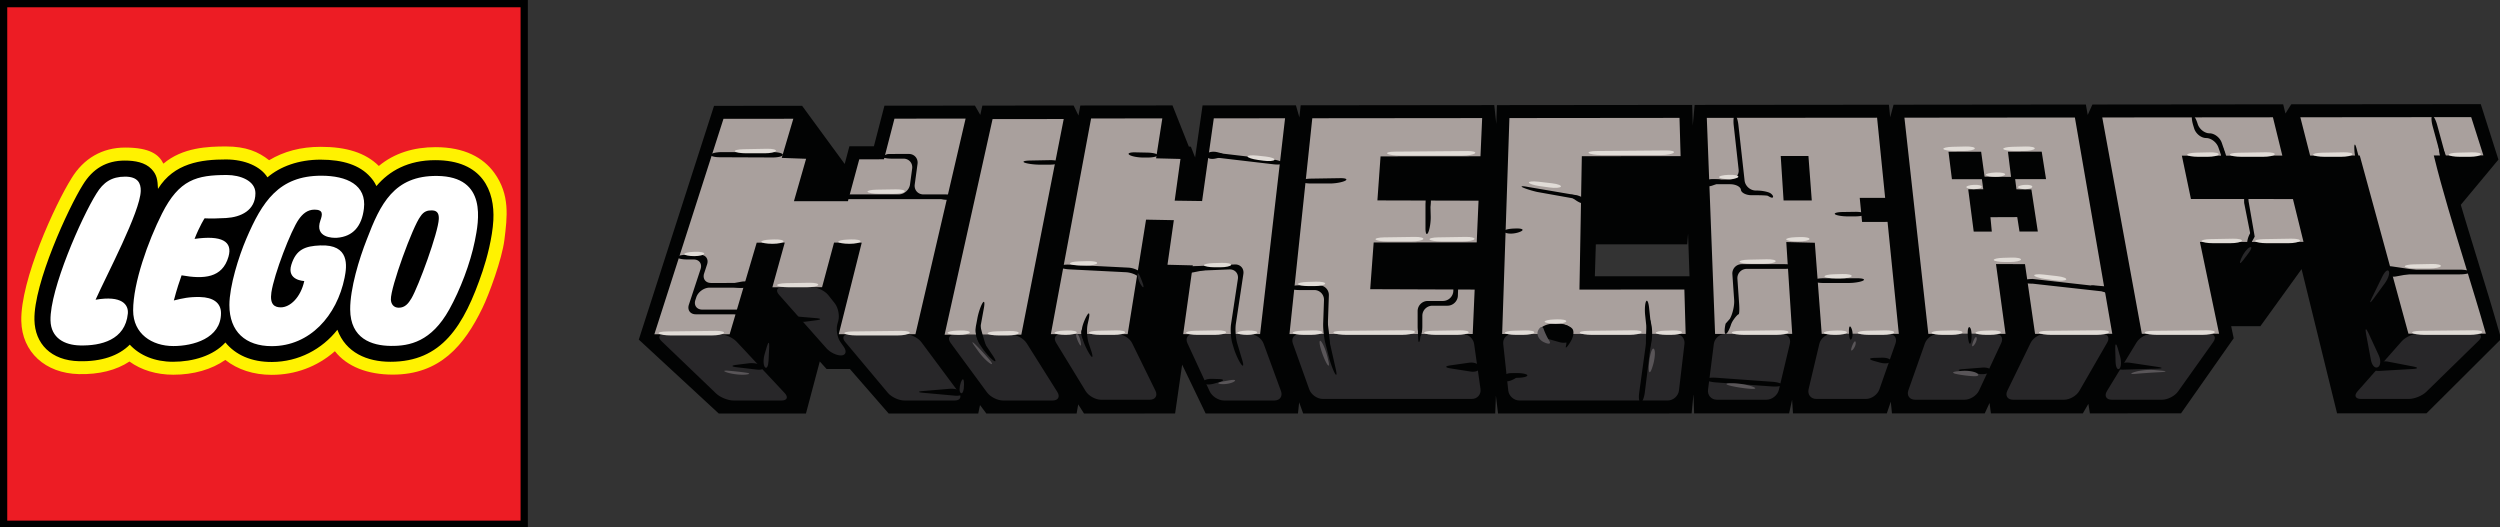 <?xml version="1.0" encoding="UTF-8" standalone="no"?>
<svg
   xmlns:dc="http://purl.org/dc/elements/1.1/"
   xmlns:cc="http://creativecommons.org/ns#"
   xmlns:rdf="http://www.w3.org/1999/02/22-rdf-syntax-ns#"
   xmlns:svg="http://www.w3.org/2000/svg"
   xmlns="http://www.w3.org/2000/svg"
   xmlns:sodipodi="http://sodipodi.sourceforge.net/DTD/sodipodi-0.dtd"
   xmlns:inkscape="http://www.inkscape.org/namespaces/inkscape"
   width="1000"
   height="210.814"
   viewBox="0 0 1000 210.814"
   version="1.1"
   id="svg70">
  <rect x="0" y="0" width="1000" height="210.814" fill="#333333" stroke="none"/>
  <g
     id="layer1">
    <g
       id="g23"
       transform="scale(3.779)">
      <g
         id="g5196"
         transform="matrix(0.25,0,0,0.25,3.9524264e-6,-8.2478808e-5)">
        <path
           fill="#ffffff"
           id="path4059"
           d="M 1.503,1.488 V 222 H 222.015 V 1.488 Z" />
        <path
           fill="#fff200"
           id="path4061"
           d="M 1.503,1.488 V 222 H 222.015 V 1.488 Z m 0,220.519 z M 207.349,93.158 c -0.378,6.87 -2.554,15.429 -4.479,21.144 -7.759,23.047 -16.739,37.321 -37.565,37.321 -6.137,0 -17.013,-1.621 -21.018,-12.534 l -0.94,-2.591 -1.71,2.169 c -6.508,8.255 -16.184,13.008 -26.534,13.06 -7.951,0.03 -14.326,-2.621 -18.464,-7.7 l -1.133,-1.392 -1.199,1.325 c -4.412,4.871 -12.097,7.663 -21.078,7.663 -7.048,0 -13.141,-2.391 -17.146,-6.745 l -1.096,-1.185 -1.133,1.148 c -4.464,4.501 -11.475,6.759 -20.293,6.559 -10.72,-0.259 -17.235,-6.234 -17.443,-15.999 -0.318,-15.044 14.244,-46.701 20.263,-56.333 3.924,-6.426 9.299,-9.55 16.458,-9.55 4.871,0 8.225,1.022 10.195,3.124 1.814,1.903 2.162,3.524 2.325,7.389 l 0.207,5.012 2.636,-4.257 C 74.59,70.474 85.192,69.06 95.69,69.06 c 7.3,0 13.659,2.68 16.214,6.841 l 0.948,1.525 1.37,-1.162 c 5.412,-4.598 13.045,-7.13 21.5,-7.13 9.217,0 15.917,2.295 19.908,6.811 0.918,1.036 1.518,1.755 2.354,3.509 l 1.029,2.154 1.533,-1.829 c 5.856,-6.922 13.852,-10.431 23.765,-10.431 7.855,0 13.815,2.088 17.709,6.204 4.894,5.16 5.604,12.416 5.33,17.605" />
        <path
           fill="#ed1c24"
           id="path4063"
           d="M 1.503,1.488 V 222 H 222.015 V 1.488 Z m 0,220.519 z M 213.553,101.62 c -1.007,8.018 -6.419,22.884 -9.314,28.829 -7.722,15.932 -18.057,28.163 -37.943,28.163 -10.639,0 -19.397,-3.391 -24.505,-9.906 -7.485,6.567 -16.754,10.002 -26.741,10.002 -7.692,0 -14.474,-2.221 -19.656,-6.323 -5.723,4.027 -13.43,6.271 -21.996,6.271 -7.13,0 -13.571,-1.955 -18.59,-5.59 -5.567,3.694 -12.86,5.53 -21.418,5.33 C 19.145,158.064 9.306,149.025 9.017,135.913 8.655,118.485 23.328,86.591 30.243,75.545 35.411,67.046 43.318,62.478 52.987,62.478 c 10.513,0 14.326,2.991 16.199,6.819 8.107,-6.885 18.849,-7.285 26.504,-7.285 8.447,0 13.741,2.243 18.25,5.827 6.226,-3.731 13.371,-5.671 21.877,-5.671 10.876,0 18.953,2.525 24.579,8.099 6.582,-5.471 14.814,-7.959 24.024,-7.959 12.186,0 20.204,4.39 24.905,10.942 6.633,9.225 5.449,18.531 4.227,28.37" />
        <path
           fill="#000000"
           id="path4065"
           d="M -1.5836051e-5,3.3046602e-4 V 223.496 H 223.481 V 3.3046602e-4 Z m 0,223.496 z M 220.408,3.08 V 220.431 H 3.065 V 3.08 Z" />
        <path
           fill="#000000"
           id="path4073"
           d="m 184.309,67.809 c -11.557,0 -19.53,4.575 -24.935,10.972 -0.918,-1.917 -1.614,-2.747 -2.584,-3.857 -4.42,-4.99 -11.542,-7.329 -21.07,-7.329 -9.328,0 -17.102,2.91 -22.484,7.492 -2.828,-4.553 -9.491,-7.574 -17.546,-7.574 -10.52,0 -21.996,1.488 -28.799,12.453 -0.156,-3.946 -0.518,-6.034 -2.739,-8.381 -2.702,-2.85 -7.063,-3.605 -11.312,-3.605 -7.744,0 -13.563,3.383 -17.761,10.276 -6.093,9.713 -20.841,41.696 -20.5,57.184 0.2,10.002 6.922,17.22 18.938,17.494 9.388,0.222 16.747,-2.288 21.433,-7.011 4.205,4.568 10.617,7.248 18.287,7.248 8.536,0 17.132,-2.576 22.203,-8.173 4.279,5.256 11.009,8.307 19.671,8.262 11.305,-0.051 21.248,-5.419 27.733,-13.637 3.561,9.691 12.593,13.548 22.462,13.548 21.611,0 31.109,-14.874 39.024,-38.372 1.784,-5.301 4.153,-14.141 4.553,-21.566 0.659,-12.356 -4.575,-25.423 -24.572,-25.423 m -143.842,59.094 c 11.187,-1.947 14,2.095 13.659,5.849 -1.081,11.201 -11.357,13.719 -20.285,13.497 -6.471,-0.148 -12.305,-3.109 -12.46,-10.631 -0.281,-13.156 13.126,-43.592 19.449,-53.675 2.917,-4.79 6.471,-7.159 12.134,-7.159 5.375,0 6.708,2.761 6.626,6.063 C 59.376,89.656 45.139,116.442 40.467,126.903 m 36.418,-10.335 c -0.733,1.999 -2.14,6.204 -3.28,10.646 3.687,-0.911 6.441,-1.562 11.157,-1.451 5.368,0.141 8.803,2.369 8.803,6.811 0,10.772 -11.905,13.941 -20.16,13.941 -9.077,0 -17.035,-5.168 -17.035,-15.088 0,-11.623 6.3,-29.258 12.216,-40.993 7.27,-14.429 14.688,-16.339 27.467,-16.339 5.619,0 12.09,2.399 12.09,7.7 0,7.352 -6.234,10.158 -12.408,10.513 -2.643,0.148 -6.693,0.296 -9.121,0.126 0,0 -2.058,3.139 -4.242,8.714 11.438,-1.614 16.288,0.977 14.348,7.596 -2.591,8.936 -10.35,9.521 -19.834,7.825 M 133.136,88.76 c -3.087,0 -5.116,1.962 -6.619,4.087 -3.317,4.642 -10.491,23.299 -11.616,30.961 -0.77,5.249 1.495,6.323 3.983,6.323 3.968,0 8.425,-4.205 9.943,-11.15 0,0 -7.559,-0.185 -5.479,-6.885 2.021,-6.515 5.864,-7.922 12.245,-8.181 12.556,-0.518 11.305,8.758 10.298,13.696 -3.25,16.051 -14.681,28.948 -30.843,28.948 -11.061,0 -17.924,-6.115 -17.924,-17.406 0,-8.033 3.983,-20.656 7.152,-28.044 6.722,-15.718 13.778,-26.712 31.753,-26.712 10.779,0 19.301,3.872 18.042,13.978 -0.903,7.426 -4.612,11.772 -11.364,12.297 -1.88,0.148 -9.602,-0.044 -7.048,-7.344 0.903,-2.554 1.273,-4.568 -2.525,-4.568 m 67.905,13.282 c -1.91,9.454 -6.182,20.648 -10.824,28.992 -7.574,13.615 -16.754,15.525 -24.787,15.421 -8.04,-0.096 -17.087,-3.058 -17.161,-15.444 -0.042,-8.884 3.798,-21.44 7.048,-29.673 5.678,-14.903 11.475,-27.074 29.814,-26.845 21.381,0.244 17.568,19.256 15.91,27.548 m -15.251,-9.336 c -0.23,5.715 -8.595,28.548 -11.572,33.597 -1.288,2.169 -2.747,3.983 -5.368,3.983 -2.273,0 -3.295,-1.629 -3.354,-3.472 -0.163,-5.153 9.291,-30.991 12.519,-35.189 1.436,-2.214 3.043,-2.576 4.879,-2.547 2.68,0.03 2.954,1.969 2.895,3.628" />
        <g
           fill="#000000"
           id="g4185"
           transform="matrix(0,7.403,7.403,0,549.137,55.889)" />
      </g>
      <g
         id="g595"
         transform="matrix(0.657,0,0,0.657,67.623,11.021)">
        <path
           d="m 299.777,36.931 -0.922,-3.17 -0.865,-2.898 c 0,0 -2.734,-8.914 -3.092,-10.088 a 513.637,513.637 0 0 1 -1.299,-4.312 L 293.531,16.22 299.592,8.938 296.742,0 266.21,0.029 l -0.933,1.485 -0.364,-1.483 -30.739,0.032 -0.754,1.687 -0.297,-1.689 -30.98,0.035 -0.545,2.024 -0.207,-2.024 -31.297,0.03 -0.3,3.31 -0.097,-3.31 -31.456,0.033 -0.104,3.026 -0.326,-3.03 -31.188,0.034 -0.209,1.951 -0.558,-1.949 -15.039,0.013 -1.2,8.389 L 88.932,6.862 88.601,6.833 85.972,0.209 71.124,0.223 70.823,1.832 70.041,0.224 55.339,0.238 55.005,1.74 54.139,0.238 39.563,0.254 37.867,6.786 33.918,6.79 33.161,9.644 26.295,0.266 12.11,0.281 -0.013,37.937 12.875,49.852 h 14.042 l 2.23,-8.393 1.089,1.211 h 3.757 l 6.255,7.179 14.429,-0.004 0.285,-1.358 1.021,1.36 14.541,-0.002 0.26,-1.469 0.929,1.469 14.679,-0.002 1.134,-7.871 3.787,7.871 14.875,-0.003 0.187,-1.801 0.648,1.801 30.942,-0.003 0.11,-2.862 0.341,2.863 31.19,-0.005 0.301,-3.128 0.105,3.128 15.301,-0.003 0.479,-2.198 0.145,2.198 15.115,-0.003 0.641,-1.888 0.188,1.888 h 14.951 l 0.77,-1.681 0.223,1.681 h 14.809 l 0.889,-1.534 0.25,1.533 14.68,-0.006 8.486,-12.098 -0.406,-1.938 4.703,-0.003 6.64,-9.197 5.716,23.234 14.409,-0.002 12.026,-11.979 z m -145.759,-9.195 0.156,-5.141 14.73,-0.009 0.129,-1.708 0.232,6.853 z"
           fill="#020303"
           id="path548" />
        <path
           fill="#a9a09d"
           d="m 26.943,8.807 -1.96,6.836 h 8.698 L 35.508,8.892 39.484,8.889 41.177,2.342 52.64,2.33 44.56,37.066 32.202,37.07 35.905,22.32 31.444,22.315 29.514,29.5 21.509,29.503 23.505,22.311 18.984,22.323 14.625,37.075 2.494,37.082 13.631,2.369 24.882,2.358 23.016,8.662 Z M 68.447,2.4 61.617,37.146 49.256,37.151 56.985,2.41 Z m 16.717,23.478 1.024,-7.183 -4.477,-0.084 -2.96,18.445 -12.377,0.002 6.484,-34.747 11.474,-0.011 -1.005,6.433 3.928,0.1 -0.931,6.72 4.417,0.062 1.885,-13.325 11.482,-0.01 -4.023,34.768 -12.39,0.005 1.551,-11.074 z m 49.489,4.001 -0.313,7.158 -29.521,0.009 3.675,-34.77 27.367,-0.028 -0.271,6.156 -16.099,0.015 -0.507,7.093 16.295,0.044 -0.294,6.72 -16.602,0.011 -0.558,7.528 z m 160.55,-27.787 1.965,6.172 -7.992,0.006 0.051,0.191 c 0.33,1.35 0.688,2.723 1.071,4.125 0.388,1.407 0.796,2.837 1.218,4.286 0.428,1.454 0.863,2.929 1.315,4.404 0.452,1.484 0.911,2.979 1.368,4.472 0.277,0.907 0.555,1.821 0.836,2.748 0.287,0.928 0.574,1.862 0.855,2.802 0.287,0.943 0.568,1.891 0.85,2.838 0.279,0.949 0.559,1.898 0.824,2.847 L 285.091,36.987 277.25,8.283 269.252,8.29 267.676,2.119 Z m -28.717,13.2 1.702,6.904 -16.689,0.009 3.091,14.792 L 242.139,37 235.764,2.15 263.26,2.123 l 1.515,6.17 -16.185,0.014 1.461,6.978 z m -47.843,10.472 1.537,11.245 -12.439,0.003 -3.85,-34.83 27.463,-0.027 6.024,34.851 -12.442,0.003 -1.621,-11.229 z m 8.064,-13.679 -0.699,-4.424 -5.438,0.006 0.5,4.054 -4.268,-0.034 -0.55,-4.017 -5.261,0.007 0.554,4.42 4.829,-0.002 0.223,1.626 -2.428,0.002 0.887,6.814 2.914,-0.003 -0.219,-2.317 4.32,-0.017 0.361,2.33 2.953,-0.002 -1.035,-6.782 -2.408,-0.014 -0.209,-1.646 4.974,-10e-4 m -29.637,6.893 4.105,-0.003 1.816,18.037 -12.424,0.007 -1.109,-14.684 -4.6,-0.113 0.955,14.797 -12.424,0.007 -1.334,-34.812 27.432,-0.026 1.3,12.917 -4.095,-0.004 z m -8.103,-3.456 -0.539,-7.162 -4.465,0.001 0.461,7.163 4.543,-0.002 m -37.048,-7.132 15.914,-0.013 -0.177,-6.16 -27.402,0.029 -1.171,34.788 29.563,-0.008 -0.205,-7.153 -16.903,0.006 z"
           id="path550" />
        <path
           d="m 4.115,37.08 c -0.891,0 -1.095,0.505 -0.451,1.122 l 8.792,8.427 c 0.642,0.615 1.899,1.122 2.791,1.122 h 7.74 c 0.892,0 1.122,-0.534 0.515,-1.188 l -7.77,-8.304 c -0.607,-0.65 -1.836,-1.184 -2.728,-1.184 z m 29.709,-0.009 c -0.892,0 -1.155,0.561 -0.582,1.243 l 6.865,8.191 c 0.572,0.686 1.77,1.244 2.662,1.244 h 8.116 c 0.892,0 1.186,-0.585 0.654,-1.302 l -6.011,-8.079 c -0.533,-0.717 -1.698,-1.303 -2.59,-1.302 z"
           fill="#282729"
           id="path552" />
        <path
           d="m 23.129,29.502 c -0.891,0 -1.138,0.545 -0.546,1.215 l 7.639,8.623 c 0.592,0.668 1.671,1.186 2.401,1.149 0.727,-0.033 0.904,-0.659 0.391,-1.39 l -0.532,-0.754 c -0.514,-0.729 -0.74,-2.029 -0.501,-2.89 l 0.148,-0.538 c 0.24,-0.858 -0.02,-2.135 -0.573,-2.834 l -1.038,-1.311 c -0.553,-0.7 -1.735,-1.271 -2.626,-1.271 h -4.763 z m 27.748,7.649 c -0.893,10e-4 -1.188,0.591 -0.66,1.309 l 5.872,7.983 c 0.525,0.72 1.688,1.308 2.581,1.308 h 7.994 c 0.891,0 1.233,-0.617 0.757,-1.373 l -4.943,-7.857 c -0.475,-0.756 -1.592,-1.374 -2.484,-1.372 z m 17.118,-0.093 c -0.891,0 -1.241,0.623 -0.775,1.384 l 4.764,7.799 c 0.466,0.761 1.573,1.384 2.466,1.384 h 7.866 c 0.893,0 1.302,-0.655 0.907,-1.456 L 79.468,38.511 C 79.074,37.71 78.024,37.056 77.132,37.056 Z m 21.322,-0.006 c -0.891,0 -1.314,0.662 -0.939,1.471 l 3.586,7.755 c 0.376,0.811 1.411,1.472 2.303,1.472 h 8.12 c 0.892,0 1.371,-0.686 1.062,-1.522 l -2.807,-7.659 c -0.308,-0.837 -1.287,-1.521 -2.18,-1.521 z m 17.123,-0.005 c -0.891,0 -1.375,0.688 -1.075,1.524 l 2.646,7.397 c 0.299,0.842 1.275,1.528 2.167,1.528 h 24.02 c 0.893,0 1.52,-0.725 1.395,-1.605 l -1.026,-7.251 c -0.124,-0.884 -0.958,-1.604 -1.847,-1.604 z m 34.264,-0.013 c -0.891,0 -1.543,0.725 -1.447,1.612 l 0.808,7.491 c 0.096,0.888 0.903,1.612 1.795,1.612 h 23.896 c 0.893,0 1.708,-0.726 1.812,-1.61 l 0.887,-7.503 c 0.105,-0.887 -0.541,-1.611 -1.432,-1.61 z m 34.308,-0.01 c -0.892,0 -1.713,0.726 -1.826,1.61 l -0.935,7.381 c -0.112,0.886 0.524,1.609 1.417,1.609 h 7.997 c 0.892,0 1.792,-0.71 1.997,-1.577 l 1.775,-7.451 c 0.203,-0.868 -0.354,-1.577 -1.246,-1.576 z m 17.176,-0.006 c -0.892,0 -1.789,0.711 -1.996,1.579 l -1.737,7.324 c -0.206,0.868 0.354,1.578 1.247,1.578 h 7.996 c 0.893,0 1.863,-0.688 2.158,-1.53 l 2.603,-7.426 c 0.292,-0.841 -0.194,-1.53 -1.086,-1.529 z m 17.173,-0.007 c -0.895,0 -1.867,0.688 -2.164,1.529 l -2.668,7.557 c -0.297,0.84 0.189,1.528 1.08,1.528 h 7.988 c 0.893,0 1.932,-0.662 2.311,-1.472 l 3.586,-7.677 c 0.377,-0.809 -0.043,-1.47 -0.934,-1.47 z m 17.196,-0.005 c -0.893,10e-4 -1.941,0.656 -2.332,1.458 l -3.75,7.702 c -0.39,0.803 0.021,1.458 0.912,1.458 h 8.244 c 0.893,0 1.986,-0.631 2.432,-1.403 l 4.504,-7.812 c 0.447,-0.771 0.082,-1.403 -0.812,-1.403 z m 17.205,-0.007 c -0.891,0 -2.002,0.624 -2.465,1.386 l -4.781,7.854 c -0.465,0.762 -0.115,1.386 0.775,1.386 h 8.117 c 0.893,0 2.046,-0.595 2.562,-1.321 l 5.682,-7.985 c 0.516,-0.727 0.211,-1.321 -0.684,-1.321 z m 42.952,-0.013 c -0.892,0 -2.104,0.546 -2.694,1.216 l -7.135,8.08 c -0.591,0.67 -0.344,1.216 0.549,1.216 h 7.736 c 0.895,0 2.145,-0.511 2.784,-1.131 l 8.454,-8.254 c 0.637,-0.622 0.43,-1.131 -0.463,-1.13 z"
           fill="#282729"
           id="path554" />
        <path
           d="m 11.584,8.145 c -0.083,0.226 0.578,0.413 1.469,0.415 l 8.501,0.035 C 22.446,8.599 23.184,8.406 23.198,8.169 23.21,7.93 22.49,7.734 21.598,7.734 h -8.242 c -0.893,0 -1.69,0.185 -1.772,0.411 m -0.59,17.666 C 11.271,24.964 10.77,24.27 9.879,24.27 H 7.802 c -0.892,0 -1.62,0.171 -1.62,0.378 0,0.208 0.729,0.38 1.62,0.38 H 8.83 c 0.891,0 1.394,0.692 1.115,1.54 l -1.89,5.753 c -0.277,0.85 0.225,1.542 1.117,1.542 h 6.369 c 0.893,0 1.622,-0.171 1.622,-0.379 0,-0.208 -0.729,-0.378 -1.622,-0.378 h -5.322 c -0.893,0 -1.395,-0.694 -1.115,-1.542 l 0.151,-0.453 c 0.278,-0.848 1.236,-1.541 2.127,-1.541 h 4.916 c 0.893,0 1.623,-0.17 1.623,-0.377 0,-0.21 -0.73,-0.379 -1.623,-0.379 H 11.63 c -0.891,0 -1.393,-0.691 -1.115,-1.541 z M 44.894,9.634 C 45.015,8.752 44.382,8.028 43.492,8.028 l -2.464,0.003 c -0.892,10e-4 -1.685,0.172 -1.765,0.379 -0.08,0.204 0.587,0.375 1.479,0.375 h 1.885 c 0.892,0 1.524,0.723 1.403,1.606 l -0.346,2.552 c -0.12,0.884 -0.948,1.606 -1.838,1.606 h -7.789 c -0.892,0 -1.621,0.171 -1.621,0.378 0,0.208 0.729,0.379 1.621,0.379 h 15.311 c 0.892,0 1.621,-0.171 1.621,-0.379 0,-0.207 -0.729,-0.378 -1.621,-0.378 h -3.519 c -0.891,0 -1.525,-0.723 -1.403,-1.606 z m 10.698,23.187 c 0.16,-0.878 0.057,-1.221 -0.229,-0.765 -0.287,0.454 -0.655,1.544 -0.82,2.423 l -0.241,1.286 c -0.165,0.875 0.11,2.197 0.611,2.937 l 0.408,0.6 c 0.502,0.738 1.302,1.63 1.779,1.984 0.476,0.354 0.461,0.037 -0.035,-0.704 l -1.368,-2.046 c -0.496,-0.742 -0.771,-2.065 -0.61,-2.943 z M 67.779,9.375 C 67.779,9.167 67.051,9.01 66.16,9.027 L 62.964,9.09 c -0.892,0.019 -1.252,0.174 -0.801,0.347 0.451,0.174 1.55,0.317 2.441,0.317 h 1.555 c 0.892,0 1.62,-0.171 1.62,-0.379 m 4.698,25.284 c 0.195,-0.871 0.097,-1.198 -0.214,-0.729 -0.309,0.472 -0.681,1.365 -0.827,1.985 -0.146,0.622 -0.029,1.751 0.261,2.508 0.289,0.759 0.789,1.719 1.11,2.133 0.323,0.413 0.358,0.061 0.077,-0.787 L 72.472,38.533 C 72.191,37.685 72.118,36.279 72.31,35.41 Z m -3.056,-8.791 c -0.892,-0.045 -1.629,0.087 -1.642,0.296 -0.009,0.208 0.712,0.414 1.603,0.46 l 9.063,0.459 c 0.889,0.044 1.851,0.442 2.135,0.884 0.284,0.438 0.659,0.708 0.833,0.596 0.176,-0.112 0.041,-0.641 -0.302,-1.171 -0.341,-0.53 -1.353,-1.002 -2.239,-1.047 z M 79.015,8.169 c 0.346,0.241 1.359,0.438 2.251,0.438 h 0.689 c 0.891,0 1.622,-0.17 1.622,-0.38 0,-0.206 -0.73,-0.395 -1.622,-0.415 L 80.004,7.77 C 79.113,7.748 78.668,7.929 79.015,8.169 m 10.82,17.927 c -0.89,0.038 -1.614,0.24 -1.605,0.447 0.008,0.208 0.745,0.347 1.634,0.309 l 5.265,-0.223 c 0.891,-0.038 1.511,0.652 1.377,1.535 l -1.101,7.279 c -0.136,0.88 -0.035,2.301 0.224,3.155 l 0.229,0.763 c 0.259,0.854 0.772,1.982 1.146,2.508 0.374,0.525 0.468,0.257 0.213,-0.598 l -0.814,-2.727 c -0.254,-0.855 -0.354,-2.276 -0.222,-3.156 l 1.21,-8.021 c 0.133,-0.882 -0.486,-1.573 -1.378,-1.534 z m 1.804,-18.11 c -0.036,0.205 0.654,0.495 1.535,0.644 l 8.973,1.054 c 0.884,0.11 1.608,0.028 1.608,-0.18 0,-0.21 -0.724,-0.472 -1.608,-0.582 L 93.302,7.884 c -0.881,-0.15 -1.63,-0.103 -1.663,0.102 m 19.525,22.828 a 1.558,1.558 0 0 0 -1.565,-1.619 h -3.209 c -0.891,0 -1.622,0.172 -1.622,0.378 0,0.208 0.731,0.38 1.622,0.38 h 2.424 a 1.56,1.56 0 0 1 1.565,1.619 l -0.13,3.744 c -0.031,0.892 0.125,2.326 0.346,3.189 l 0.599,2.341 c 0.223,0.864 0.637,1.993 0.926,2.508 0.286,0.518 0.361,0.227 0.163,-0.643 l -0.97,-4.277 c -0.196,-0.869 -0.333,-2.31 -0.303,-3.201 z m -4.502,-18.408 c 0,0.208 0.73,0.38 1.622,0.38 h 3.066 c 0.891,0 1.99,-0.2 2.441,-0.441 0.452,-0.244 0.09,-0.431 -0.801,-0.418 l -4.707,0.076 c -0.891,0.013 -1.621,0.195 -1.621,0.403 m 20.866,3.891 c -0.021,-0.893 -0.21,-1.622 -0.422,-1.622 -0.205,0 -0.376,0.729 -0.376,1.622 v 3.7 c 0,0.892 0.197,1.193 0.441,0.675 0.242,-0.522 0.422,-1.676 0.401,-2.569 z m 3.691,13.8 a 1.695,1.695 0 0 1 -1.679,1.619 h -2.453 c -0.891,0 -1.622,0.73 -1.622,1.623 v 2.438 c 0,0.893 0.169,1.621 0.38,1.621 0.209,0 0.379,-0.729 0.379,-1.621 v -1.681 c 0,-0.891 0.729,-1.619 1.623,-1.619 h 2.428 c 0.891,0 1.645,-0.729 1.675,-1.622 l 0.026,-0.785 c 0.031,-0.892 -0.115,-1.626 -0.323,-1.635 -0.208,-0.007 -0.405,0.716 -0.435,1.606 z m 31.047,1.688 c -0.174,0.332 -0.238,1.329 -0.144,2.216 l 0.161,1.528 c 0.093,0.887 0.068,2.335 -0.053,3.218 l -1.067,7.726 c -0.121,0.882 -0.013,1.594 0.241,1.583 0.257,-0.012 0.556,-0.746 0.666,-1.631 l 0.949,-7.663 c 0.109,-0.886 0.121,-2.336 0.025,-3.222 l -0.291,-2.746 c -0.095,-0.886 -0.314,-1.341 -0.487,-1.009 M 139.479,43.71 c 0,0.208 0.729,0.379 1.621,0.379 h 0.42 c 0.891,0 1.62,-0.17 1.62,-0.379 0,-0.207 -0.729,-0.378 -1.62,-0.378 h -0.42 c -0.892,0 -1.621,0.171 -1.621,0.378 m 2.905,-30.296 c 0.417,0.208 1.468,0.54 2.338,0.736 l 6.247,1.115 c 0.82,0.354 1.557,0.487 1.639,0.295 0.084,-0.19 -0.541,-0.577 -1.387,-0.857 l -8.002,-1.364 c -0.876,-0.168 -1.252,-0.133 -0.835,0.075 m -0.129,7.006 c 0.347,-0.244 -0.098,-0.416 -0.989,-0.383 l -0.292,0.01 c -0.894,0.032 -1.621,0.229 -1.621,0.437 0,0.208 0.511,0.378 1.134,0.378 0.626,0 1.42,-0.199 1.768,-0.442 m 35.29,-6.628 c 0.053,0.486 0.826,0.884 1.721,0.884 h 0.707 c 0.891,0 1.732,0.039 1.863,0.084 0.137,0.047 0.639,0.404 0.816,0.297 0.178,-0.106 0.047,-0.404 -0.289,-0.66 -0.336,-0.256 -1.379,-0.471 -2.27,-0.474 h -0.15 C 179.05,13.922 178.24,13.194 178.14,12.31 l -0.994,-8.938 c -0.101,-0.889 -0.352,-1.594 -0.557,-1.569 -0.205,0.023 -0.297,0.767 -0.197,1.653 l 0.789,7.086 c 0.1,0.886 -0.554,1.61 -1.443,1.61 h -2.573 c -0.892,0 -1.62,0.17 -1.62,0.376 0,0.208 0.729,0.378 1.62,0.378 h 2.657 c 0.893,0 1.666,0.399 1.723,0.886 m -1.085,17.786 c 0.06,0.889 -0.253,2.249 -0.698,3.022 l -0.678,0.763 c -0.207,0.868 -0.211,1.612 -0.008,1.656 0.205,0.043 0.595,-0.615 0.865,-1.465 0,0 0.104,-0.37 0.433,-0.837 0.325,-0.47 0.688,-0.854 0.798,-0.854 0.111,0 0.155,-0.729 0.094,-1.617 l -0.281,-4.087 a 1.494,1.494 0 0 1 1.51,-1.616 h 6.074 c 0.892,0 1.619,-0.171 1.619,-0.379 0,-0.207 -0.729,-0.38 -1.619,-0.38 h -6.885 c -0.891,0 -1.574,0.729 -1.512,1.618 z m 12.755,-3.141 c 0,0.208 0.729,0.379 1.621,0.379 h 4.078 c 0.893,0 1.934,-0.171 2.316,-0.379 0.387,-0.209 -0.031,-0.381 -0.922,-0.381 l -5.474,0.002 c -0.889,0 -1.619,0.171 -1.619,0.379 m 3.502,-10.69 c 0.227,0.187 1.141,0.341 2.031,0.341 h 1.178 c 0.893,0 1.621,-0.171 1.621,-0.378 0,-0.21 -0.729,-0.37 -1.621,-0.357 l -1.996,0.029 c -0.895,0.013 -1.438,0.177 -1.213,0.365 m -20.795,26.594 c -0.018,0.207 0.699,0.43 1.588,0.493 l 9.014,0.649 c 0.887,0.065 1.627,-0.053 1.645,-0.261 0.014,-0.207 -0.701,-0.428 -1.592,-0.493 l -9.008,-0.647 c -0.889,-0.064 -1.631,0.052 -1.647,0.259 m 52.616,-16.175 c -0.892,0.011 -1.619,0.188 -1.618,0.396 0.001,0.208 0.732,0.371 1.623,0.363 l 11.021,1.224 c 0.887,0.086 1.674,-0.003 1.744,-0.198 0.074,-0.193 -0.594,-0.428 -1.479,-0.518 z m 34.36,-13.996 c -0.195,0.069 -0.316,0.854 -0.274,1.746 l 1.007,5.078 c -0.382,0.806 -0.543,1.541 -0.355,1.635 0.188,0.093 0.658,-0.488 1.045,-1.291 l -0.983,-5.675 c -0.047,-0.891 -0.242,-1.562 -0.44,-1.493 m -5.849,-9.466 c -0.798,0 -1.656,-0.68 -1.912,-1.507 -0.254,-0.83 -0.623,-1.458 -0.824,-1.396 -0.197,0.061 -0.146,0.809 0.115,1.661 l 0.139,0.451 c 0.26,0.853 1.129,1.55 1.932,1.55 0.801,0 1.695,0.688 1.982,1.534 l 0.377,1.092 c 0.289,0.844 0.688,1.479 0.881,1.411 0.197,-0.066 0.121,-0.812 -0.168,-1.655 L 255.02,6.238 c -0.288,-0.843 -1.176,-1.534 -1.971,-1.534 m 29.939,21.965 c -0.891,0 -1.619,0.17 -1.619,0.379 0,0.21 0.729,0.381 1.619,0.381 h 10.392 c 0.894,0 1.621,-0.171 1.621,-0.381 0,-0.209 -0.729,-0.379 -1.621,-0.379 z M 290.834,8.87 c 0.199,-0.055 0.176,-0.804 -0.062,-1.663 l -1.041,-3.815 c -0.231,-0.861 -0.59,-1.52 -0.793,-1.464 -0.197,0.054 -0.172,0.803 0.063,1.663 l 1.041,3.813 c 0.237,0.86 0.593,1.52 0.792,1.466"
           fill="#020303"
           id="path556" />
        <path
           d="m 38.936,8.648 h 3.396 c 0.891,0 0.904,-0.142 0.029,-0.311 L 41.19,8.107 C 40.314,7.936 39.644,8.094 39.696,8.461 Z M 19.937,42.256 C 19.592,41.874 18.583,41.65 17.7,41.757 l -1.959,0.242 c -0.885,0.107 -0.885,0.281 0.001,0.387 l 3.215,0.378 c 0.887,0.103 1.328,-0.125 0.98,-0.508 m 32.126,4.168 C 51.822,46.042 50.896,45.79 50.006,45.867 l -4.215,0.356 c -0.889,0.074 -0.889,0.203 -0.002,0.284 l 5.103,0.462 c 0.888,0.081 1.417,-0.164 1.171,-0.545 m 38.883,-1.578 c -0.104,-0.346 0.538,-0.609 1.431,-0.584 l 1.05,0.032 c 0.891,0.023 0.921,0.25 0.063,0.499 l -0.801,0.23 c -0.855,0.249 -1.64,0.169 -1.743,-0.177 m 44.493,-2.461 c -0.068,-0.521 -0.845,-0.845 -1.728,-0.719 l -2.98,0.425 c -0.879,0.126 -0.879,0.342 -0.001,0.481 l 3.231,0.508 c 0.882,0.139 1.546,-0.174 1.478,-0.695 m 3.722,1.803 c -0.045,-0.52 0.646,-0.86 1.53,-0.76 l 0.093,0.011 c 0.888,0.102 0.956,0.5 0.151,0.887 l -0.229,0.109 c -0.805,0.384 -1.5,0.273 -1.545,-0.247 m -28.145,-8.683 c -0.105,-0.764 -0.304,-0.821 -0.443,-0.126 -0.139,0.694 -0.044,1.961 0.212,2.814 l 0.204,0.68 c 0.257,0.854 0.417,0.824 0.354,-0.063 l -0.021,-0.299 a 58.98,58.98 0 0 0 -0.306,-3.006 m 14.767,0.567 c -0.174,-0.312 -0.291,0.16 -0.259,1.051 l 0.013,0.423 c 0.032,0.891 0.17,1.052 0.312,0.358 0.137,-0.695 0.109,-1.519 -0.066,-1.832 M 95.868,35.756 c -0.036,-0.765 -0.176,-0.765 -0.313,0 -0.139,0.765 -0.022,2.082 0.257,2.928 l 0.236,0.709 c 0.281,0.846 0.393,0.817 0.246,-0.061 l -0.096,-0.586 a 30.008,30.008 0 0 1 -0.33,-2.99 m -24.05,0.569 c -0.139,-0.313 -0.369,-0.256 -0.504,0.126 -0.139,0.382 0.005,1.09 0.317,1.576 0.312,0.485 0.542,0.431 0.505,-0.126 C 72.1,37.347 71.958,36.638 71.818,36.325 M 55.029,35.79 c -0.172,-0.766 -0.484,-0.681 -0.692,0.187 v 0.003 c -0.209,0.866 0.133,2.088 0.756,2.713 0.624,0.626 0.935,0.541 0.694,-0.188 A 34.296,34.296 0 0 1 55.029,35.79 m -30.23,-1.105 c -0.243,-0.312 0.286,-0.504 1.175,-0.427 l 2.571,0.223 c 0.889,0.077 0.891,0.232 0.008,0.347 l -1.704,0.22 c -0.883,0.113 -1.806,-0.05 -2.05,-0.363 m 137.68,0.53 c 0.127,-0.882 0.379,-0.892 0.57,-0.021 l 0.076,0.365 c 0.188,0.872 0.154,2.291 -0.074,3.153 l -0.309,1.158 c -0.229,0.859 -0.436,0.836 -0.461,-0.056 l -0.032,-1.048 c -0.026,-0.892 0.056,-2.343 0.183,-3.227 z M 152.355,15.75 c 0,0.382 -0.604,0.281 -1.342,-0.217 l -0.476,-0.323 c -0.738,-0.502 -0.633,-0.742 0.235,-0.534 l 0.004,10e-4 c 0.87,0.21 1.579,0.69 1.579,1.073 m 49.295,25.686 c 0.103,-0.347 -0.541,-0.609 -1.434,-0.585 l -1.175,0.034 c -0.89,0.026 -0.916,0.243 -0.06,0.486 l 0.918,0.257 c 0.861,0.24 1.647,0.153 1.751,-0.192 m -6.314,-5.363 c -0.244,-0.521 -0.416,-0.217 -0.382,0.675 l 0.006,0.166 c 0.035,0.89 0.231,1.278 0.438,0.862 0.211,-0.417 0.183,-1.182 -0.062,-1.703 m 22.41,6.942 c 0.139,-0.382 -0.477,-0.635 -1.363,-0.564 l -3.08,0.247 c -0.89,0.07 -0.896,0.237 -0.014,0.372 l 2.602,0.396 c 0.879,0.134 1.714,-0.069 1.855,-0.451 m -3.156,-6.753 c -0.141,-0.418 -0.338,-0.446 -0.441,-0.064 -0.104,0.383 -0.074,1.235 0.062,1.896 0.139,0.659 0.338,0.688 0.439,0.062 0.106,-0.625 0.079,-1.477 -0.06,-1.894 m 44.748,-13.444 c -0.312,-0.104 -0.283,-0.843 0.064,-1.641 0.346,-0.799 0.602,-0.725 0.566,0.167 l -0.002,0.044 c -0.032,0.891 -0.316,1.536 -0.628,1.43 M 238.13,42.131 c 0.313,-0.381 1.29,-0.586 2.171,-0.454 l 4.367,0.655 c 0.883,0.132 0.876,0.262 -0.014,0.286 l -5.471,0.16 c -0.891,0.028 -1.363,-0.265 -1.053,-0.647 m 41.403,0 c 0.383,-0.521 1.412,-0.81 2.289,-0.639 l 4.013,0.774 c 0.874,0.169 0.862,0.348 -0.028,0.402 l -5.347,0.313 c -0.894,0.056 -1.308,-0.328 -0.927,-0.85 m 1.645,-15.148 c -0.174,-0.59 0.403,-0.965 1.285,-0.834 l 3.609,0.533 c 0.881,0.131 0.885,0.37 0.007,0.531 l -2.989,0.549 c -0.877,0.161 -1.736,-0.189 -1.912,-0.779 M 276.945,9.438 c -0.276,-0.244 -0.532,-1.172 -0.562,-2.062 l -0.007,-0.169 c -0.03,-0.891 0.128,-0.913 0.356,-0.052 l 0.305,1.157 c 0.227,0.862 0.186,1.37 -0.092,1.126 m -40.138,21.145 -2.281,-0.914 c -0.828,-0.331 -0.781,-0.534 0.107,-0.451 l 2.424,0.227 m -86.91,8.456 c 0.171,-0.484 0.171,-1.251 0,-1.704 -0.172,-0.45 -1.044,-0.817 -1.935,-0.817 h -0.927 c -0.892,0 -1.876,0.425 -2.188,0.947 -0.313,0.521 0.134,1.147 0.992,1.391 l 2.187,0.624 c 0.858,0.243 1.699,0.044 1.871,-0.441"
           fill="#020303"
           id="path558" />
        <path
           d="m 148.632,36.639 c -0.593,-0.623 -0.563,-1.136 0.063,-1.136 0.625,0 1.392,0.313 1.704,0.695 0.311,0.383 0.18,1.314 -0.293,2.07 l -0.175,0.281 c -0.475,0.754 -0.717,0.891 -0.545,0.3 0.178,-0.592 -0.164,-1.584 -0.754,-2.21 M 91.511,8.238 c 0.07,-0.485 0.833,-0.707 1.697,-0.489 l 0.389,0.097 c 0.866,0.218 0.862,0.56 -0.006,0.763 L 92.964,8.755 C 92.096,8.958 91.441,8.726 91.511,8.238 m -40.836,6.879 c -0.175,0.312 -1.023,0.396 -1.892,0.188 l -0.509,-0.123 c -0.865,-0.208 -0.849,-0.422 0.044,-0.476 l 1.051,-0.062 c 0.891,-0.052 1.48,0.16 1.306,0.473 M 17.791,29.066 c 0.141,-0.418 -0.464,-0.619 -1.338,-0.447 l -1.357,0.264 c -0.875,0.171 -0.871,0.424 0.009,0.561 l 0.832,0.131 c 0.879,0.137 1.715,-0.091 1.854,-0.509"
           fill="#020303"
           id="path560" />
        <path
           d="m 20.316,42.385 c -0.277,-0.312 -0.3,-1.27 -0.047,-2.123 l 0.348,-1.183 c 0.251,-0.856 0.421,-0.827 0.38,0.063 l -0.102,2.189 c -0.041,0.894 -0.301,1.364 -0.579,1.054 m 31.559,4.164 c -0.278,-0.174 -0.278,-0.939 0,-1.704 0.278,-0.764 0.505,-0.658 0.505,0.234 v 0.164 c 0,0.892 -0.227,1.48 -0.505,1.306 M 80.341,27.553 c -0.034,-0.556 0.203,-0.333 0.53,0.499 l 0.2,0.516 c 0.328,0.83 0.311,1.168 -0.037,0.752 -0.347,-0.417 -0.659,-1.212 -0.693,-1.767 m 158.171,15.084 c 0.311,-0.244 0.366,-1.144 0.121,-2.001 l -0.373,-1.302 c -0.244,-0.857 -0.428,-0.829 -0.404,0.062 l 0.051,2.062 c 0.019,0.891 0.292,1.422 0.605,1.179 m 41.656,-0.254 c 0.451,-0.244 0.516,-1.105 0.141,-1.913 l -1.672,-3.62 c -0.373,-0.812 -0.545,-0.758 -0.382,0.121 l 0.796,4.26 c 0.163,0.878 0.666,1.396 1.117,1.152 m 1.766,-15.462 c -0.174,-0.348 -0.638,0.023 -1.031,0.823 l -1.725,3.527 c -0.395,0.801 -0.285,0.867 0.242,0.149 l 1.873,-2.562 c 0.527,-0.717 0.816,-1.588 0.641,-1.937"
           fill="#282729"
           id="path562" />
        <path
           d="m 254.855,9.627 0.07,-2.038 c 0.029,-0.893 0.238,-0.915 0.463,-0.053 l 0.602,2.343"
           fill="#020303"
           id="path564" />
        <path
           d="m 14.322,43.267 c -0.798,-0.243 -0.741,-0.385 0.126,-0.313 a 49.44,49.44 0 0 1 2.839,0.314 c 0.693,0.104 0.637,0.247 -0.126,0.314 -0.764,0.07 -2.041,-0.072 -2.839,-0.315 m 39.961,-4.47 c -0.629,-0.63 -0.721,-0.553 -0.204,0.172 l 0.64,0.896 c 0.518,0.726 1.341,1.574 1.828,1.888 0.485,0.312 0.458,0.058 -0.062,-0.568 A 41.993,41.993 0 0 0 54.39,38.903 Z M 70.557,37.02 c -0.21,0 -0.095,0.595 0.252,1.326 0.347,0.729 0.517,0.729 0.379,0 -0.139,-0.732 -0.423,-1.326 -0.631,-1.326 m 23.231,8.079 c -0.695,-0.07 -0.544,-0.256 0.333,-0.418 l 0.969,-0.175 c 0.877,-0.16 1.227,-0.062 0.775,0.216 -0.447,0.277 -1.384,0.446 -2.077,0.377 m 16.217,-6.754 c -0.313,-0.451 -0.427,-0.168 -0.254,0.63 0.174,0.798 0.629,2.021 1.011,2.714 0.379,0.696 0.528,0.553 0.326,-0.314 l -0.146,-0.628 c -0.204,-0.871 -0.624,-1.952 -0.937,-2.402 m 53.651,1.387 c -0.105,-0.521 -0.363,-0.436 -0.569,0.188 -0.208,0.625 -0.379,1.816 -0.379,2.652 0,0.832 0.231,0.822 0.515,-0.022 l 0.11,-0.333 c 0.28,-0.845 0.427,-1.964 0.323,-2.485 m -17.877,-3.476 c -0.176,-0.532 -0.579,-0.441 -0.896,0.201 -0.317,0.642 0.083,1.486 0.883,1.877 l 0.04,0.017 c 0.798,0.389 1.195,0.295 0.875,-0.211 -0.317,-0.503 -0.726,-1.351 -0.902,-1.884 m 29.992,9.094 c -0.797,-0.207 -0.721,-0.378 0.17,-0.378 h 0.293 c 0.891,0 2.273,0.227 3.074,0.505 0.797,0.278 0.725,0.454 -0.168,0.39 l -0.297,-0.021 c -0.889,-0.065 -2.271,-0.287 -3.072,-0.496 m 20.262,-7.005 c -0.066,-0.313 -0.324,-0.028 -0.568,0.63 -0.246,0.659 -0.188,0.916 0.127,0.569 0.31,-0.348 0.512,-0.889 0.441,-1.199 m 19.49,-0.689 c -0.07,-0.31 -0.326,-0.027 -0.568,0.633 -0.244,0.658 -0.186,0.917 0.127,0.567 0.311,-0.348 0.512,-0.887 0.441,-1.2 m -3.128,5.855 c -0.877,-0.168 -0.865,-0.377 0.021,-0.464 l 0.687,-0.066 c 0.887,-0.085 1.982,0.071 2.436,0.351 0.451,0.277 0.309,0.505 -0.316,0.505 -0.625,0 -1.852,-0.138 -2.729,-0.307 z m 28.643,-0.053 c -0.8,0.068 -0.8,-0.073 0,-0.316 0.797,-0.244 2.179,-0.381 3.065,-0.305 l 1.188,0.104 c 0.887,0.075 0.887,0.181 -0.004,0.231 l -1.182,0.066 c -0.888,0.053 -2.271,0.151 -3.067,0.22"
           fill="#595558"
           id="path566" />
        <path
           d="m 259.525,23.071 c -0.416,0.175 -1.037,0.989 -1.379,1.813 l -0.017,0.034 c -0.342,0.824 -0.183,0.917 0.354,0.206 l 0.816,-1.077 c 0.543,-0.712 0.644,-1.151 0.226,-0.976"
           fill="#282729"
           id="path568" />
        <path
           d="m 290.898,9.249 c -0.383,0 -0.766,-0.727 -0.853,-1.614 L 289.98,6.95 C 289.894,6.06 290.126,6 290.492,6.812 l 0.436,0.959 c 0.365,0.813 0.353,1.478 -0.03,1.478 m -119.291,3.596 c -0.033,-0.451 0.668,-0.795 1.559,-0.765 l 0.542,0.017 c 0.892,0.031 0.946,0.333 0.124,0.674 l -0.665,0.272 c -0.823,0.342 -1.526,0.252 -1.56,-0.198 m -44.371,1.641 c -0.35,-0.174 -0.541,0.407 -0.425,1.291 l 0.089,0.701 c 0.116,0.884 0.372,0.897 0.575,0.028 l 0.026,-0.123 c 0.203,-0.869 0.082,-1.722 -0.265,-1.897 M 87.532,26.795 c -0.104,-0.347 0.541,-0.63 1.433,-0.63 h 3.45 c 0.891,0 0.905,0.143 0.031,0.316 l -3.133,0.625 c -0.874,0.175 -1.678,0.036 -1.781,-0.311 m -70.466,6.941 c 0.053,-0.26 -0.634,-0.475 -1.527,-0.475 h -0.828 c -0.894,0 -0.914,0.174 -0.048,0.386 l 0.733,0.179 c 0.865,0.213 1.616,0.17 1.67,-0.09"
           fill="#020303"
           id="path570" />
        <path
           d="m 4.515,36.623 c -0.892,0.011 -1.479,0.16 -1.303,0.333 0.175,0.175 1.047,0.316 1.938,0.316 h 6.606 c 0.889,0 1.762,-0.17 1.936,-0.379 0.174,-0.209 -0.416,-0.37 -1.307,-0.36 z m 29.921,0 c -0.894,0.011 -1.482,0.16 -1.306,0.333 0.173,0.175 1.043,0.316 1.934,0.316 h 6.606 c 0.891,0 1.763,-0.17 1.938,-0.379 0.174,-0.209 -0.416,-0.37 -1.306,-0.36 z m 16.821,-0.131 c -0.892,0.027 -1.573,0.195 -1.517,0.369 0.06,0.175 0.837,0.316 1.729,0.316 h 0.114 c 0.892,0 1.67,-0.171 1.731,-0.379 0.058,-0.21 -0.622,-0.355 -1.514,-0.327 z M 21.243,21.817 c -0.891,0.03 -1.572,0.197 -1.513,0.37 0.062,0.174 0.839,0.317 1.73,0.317 h 0.112 c 0.891,0 1.668,-0.171 1.73,-0.379 0.059,-0.21 -0.622,-0.356 -1.513,-0.327 z m 12.402,0 c -0.89,0.03 -1.57,0.197 -1.512,0.37 0.062,0.174 0.838,0.317 1.728,0.317 h 0.113 c 0.892,0 1.669,-0.171 1.729,-0.379 0.061,-0.21 -0.622,-0.356 -1.514,-0.327 z M 8.838,23.799 c -0.89,0.032 -1.574,0.2 -1.521,0.376 0.051,0.173 0.777,0.314 1.607,0.314 0.83,0 1.553,-0.171 1.605,-0.378 0.054,-0.208 -0.631,-0.352 -1.521,-0.318 z m 14.867,5.048 c -0.893,0.017 -1.531,0.171 -1.422,0.346 0.112,0.175 0.932,0.314 1.822,0.314 h 2.964 c 0.893,0 1.712,-0.169 1.821,-0.376 0.111,-0.208 -0.529,-0.365 -1.42,-0.35 z M 16.888,7.263 c -0.893,0.016 -1.531,0.171 -1.42,0.344 0.109,0.173 0.929,0.315 1.819,0.315 h 2.968 c 0.893,0 1.712,-0.17 1.821,-0.378 0.108,-0.209 -0.532,-0.367 -1.423,-0.352 z m 51.597,29.229 c -0.89,0.027 -1.572,0.195 -1.512,0.369 0.061,0.175 0.837,0.316 1.728,0.316 h 0.111 c 0.891,0 1.671,-0.171 1.731,-0.379 0.06,-0.21 -0.621,-0.355 -1.515,-0.327 z m 29.442,-0.005 c -0.892,0.031 -1.577,0.2 -1.522,0.375 0.053,0.175 0.777,0.317 1.607,0.317 0.833,0 1.554,-0.171 1.606,-0.381 0.054,-0.208 -0.635,-0.351 -1.521,-0.319 z m -23.95,0.027 c -0.891,0.021 -1.544,0.175 -1.447,0.349 0.095,0.175 0.903,0.314 1.794,0.314 h 2.216 c 0.892,0 1.699,-0.171 1.795,-0.378 0.095,-0.208 -0.556,-0.366 -1.448,-0.346 z m 15.621,0.002 c -0.893,0.018 -1.533,0.172 -1.426,0.347 0.108,0.175 0.925,0.315 1.816,0.315 h 2.793 c 0.893,0 1.709,-0.171 1.818,-0.379 0.106,-0.208 -0.536,-0.367 -1.427,-0.348 z m 17.233,-0.01 c -0.891,0.022 -1.557,0.183 -1.481,0.356 0.079,0.175 0.872,0.314 1.763,0.314 h 1.207 c 0.891,0 1.685,-0.171 1.765,-0.379 0.079,-0.208 -0.586,-0.361 -1.479,-0.338 z m 34.174,0 c -0.891,0.022 -1.557,0.183 -1.477,0.356 0.08,0.175 0.874,0.314 1.766,0.314 h 1.202 c 0.89,0 1.686,-0.171 1.766,-0.379 0.08,-0.208 -0.585,-0.361 -1.476,-0.338 z M 165.336,36.5 c -0.891,0.024 -1.564,0.188 -1.494,0.361 0.071,0.175 0.855,0.316 1.75,0.316 h 0.7 c 0.892,0 1.679,-0.171 1.749,-0.379 0.072,-0.209 -0.6,-0.359 -1.492,-0.333 z m 12.122,0.025 c -0.892,0.013 -1.5,0.163 -1.351,0.337 0.15,0.175 1.002,0.314 1.893,0.314 h 5.295 c 0.891,0 1.743,-0.171 1.895,-0.379 0.152,-0.208 -0.455,-0.37 -1.348,-0.358 z m 14.957,-0.03 c -0.892,0.027 -1.569,0.193 -1.507,0.368 0.062,0.173 0.843,0.315 1.73,0.315 h 0.254 c 0.893,0 1.672,-0.171 1.733,-0.379 0.063,-0.209 -0.614,-0.356 -1.509,-0.329 z m 5.399,0.019 c -0.896,0.021 -1.543,0.175 -1.447,0.349 0.096,0.175 0.906,0.314 1.797,0.314 h 2.271 c 0.891,0 1.701,-0.171 1.799,-0.378 0.094,-0.208 -0.555,-0.366 -1.447,-0.346 z m 11.926,-0.006 c -0.893,0.021 -1.553,0.18 -1.471,0.354 0.084,0.175 0.881,0.316 1.773,0.316 h 1.426 c 0.891,0 1.689,-0.171 1.771,-0.379 0.082,-0.208 -0.579,-0.363 -1.471,-0.341 z m 7.102,-0.008 c -0.893,0.026 -1.566,0.189 -1.5,0.363 0.068,0.174 0.854,0.315 1.748,0.315 h 0.59 c 0.891,0 1.676,-0.171 1.741,-0.379 0.067,-0.209 -0.606,-0.358 -1.497,-0.332 z m 10.038,0.029 c -0.892,0.01 -1.472,0.159 -1.286,0.333 0.186,0.175 1.066,0.316 1.957,0.316 h 7.307 c 0.892,0 1.773,-0.171 1.959,-0.38 0.185,-0.208 -0.393,-0.371 -1.283,-0.361 z m 17.038,0 c -0.893,0.01 -1.471,0.159 -1.285,0.333 0.184,0.175 1.066,0.316 1.959,0.316 h 7.305 c 0.893,0 1.774,-0.171 1.961,-0.38 0.188,-0.208 -0.391,-0.371 -1.281,-0.361 z m 43.078,0 c -0.891,0.01 -1.469,0.159 -1.279,0.333 0.184,0.175 1.064,0.316 1.959,0.316 h 7.297 c 0.893,0 1.775,-0.171 1.961,-0.38 0.186,-0.208 -0.392,-0.371 -1.281,-0.361 z M 271.184,7.827 c -0.891,0.018 -1.535,0.172 -1.431,0.347 0.104,0.174 0.921,0.314 1.812,0.314 h 2.687 c 0.892,0 1.708,-0.17 1.813,-0.379 0.104,-0.208 -0.541,-0.365 -1.432,-0.348 z m -13.446,0.005 c -0.889,0.015 -1.52,0.167 -1.401,0.342 0.122,0.174 0.949,0.314 1.843,0.314 h 3.521 c 0.895,0 1.72,-0.17 1.841,-0.378 0.118,-0.209 -0.513,-0.366 -1.405,-0.353 z M 250.92,7.819 c -0.891,0.021 -1.553,0.182 -1.467,0.354 0.082,0.174 0.878,0.315 1.773,0.315 h 1.514 c 0.893,0 1.689,-0.17 1.775,-0.379 0.084,-0.209 -0.574,-0.361 -1.469,-0.34 z m 2.277,13.929 c -0.893,0.016 -1.532,0.171 -1.424,0.345 0.105,0.174 0.924,0.313 1.814,0.313 h 2.855 c 0.89,0 1.707,-0.169 1.816,-0.376 0.109,-0.209 -0.533,-0.365 -1.426,-0.35 z M 211.635,6.876 c -0.893,0.021 -1.554,0.18 -1.469,0.354 0.083,0.172 0.88,0.314 1.773,0.314 h 1.512 c 0.893,0 1.689,-0.17 1.773,-0.378 0.082,-0.208 -0.578,-0.362 -1.471,-0.339 z m 9.654,0 c -0.893,0.021 -1.553,0.18 -1.469,0.354 0.082,0.172 0.883,0.314 1.773,0.314 h 1.518 c 0.891,0 1.688,-0.17 1.773,-0.378 0.08,-0.208 -0.578,-0.362 -1.473,-0.339 z m -6.182,6.128 c -0.721,0.032 -1.275,0.204 -1.232,0.378 0.042,0.175 0.6,0.318 1.236,0.318 0.636,0 1.193,-0.172 1.232,-0.38 0.04,-0.206 -0.517,-0.349 -1.236,-0.316 m 3.439,-1.988 c -0.892,0.034 -1.577,0.205 -1.528,0.379 0.051,0.174 0.748,0.317 1.549,0.317 0.801,0 1.496,-0.171 1.547,-0.38 0.05,-0.21 -0.639,-0.353 -1.53,-0.317 z m -42.984,0.379 c -0.892,0.033 -1.58,0.203 -1.529,0.378 0.049,0.174 0.746,0.317 1.548,0.317 0.802,0 1.498,-0.171 1.554,-0.379 0.053,-0.209 -0.637,-0.353 -1.525,-0.319 z m 10.793,10.045 c -0.895,0.028 -1.574,0.193 -1.508,0.368 0.062,0.173 0.844,0.316 1.735,0.316 h 0.278 c 0.893,0 1.674,-0.169 1.734,-0.377 0.062,-0.21 -0.615,-0.357 -1.507,-0.331 z m -7.574,3.618 c -0.891,0.021 -1.543,0.175 -1.446,0.348 0.097,0.175 0.903,0.315 1.798,0.315 h 2.211 c 0.891,0 1.7,-0.171 1.795,-0.379 0.096,-0.21 -0.555,-0.365 -1.445,-0.345 z m 107.17,0.757 c -0.891,0.021 -1.54,0.175 -1.443,0.35 0.096,0.173 0.907,0.314 1.797,0.314 h 2.209 c 0.893,0 1.701,-0.171 1.799,-0.38 0.096,-0.208 -0.555,-0.362 -1.443,-0.344 z m -178.266,2.83 c -0.891,0.024 -1.563,0.188 -1.492,0.36 0.073,0.172 0.861,0.313 1.752,0.313 h 0.868 c 0.891,0 1.682,-0.17 1.755,-0.378 0.073,-0.208 -0.595,-0.357 -1.488,-0.334 z M 92.533,25.614 c -0.891,0.024 -1.561,0.188 -1.489,0.36 0.072,0.172 0.859,0.314 1.75,0.314 h 0.87 c 0.893,0 1.683,-0.17 1.756,-0.377 0.073,-0.209 -0.597,-0.359 -1.489,-0.335 z M 70.944,25.329 c -0.892,0.024 -1.561,0.188 -1.488,0.361 0.075,0.174 0.865,0.316 1.756,0.316 h 0.868 c 0.891,0 1.681,-0.171 1.754,-0.381 0.074,-0.208 -0.597,-0.359 -1.489,-0.335 z M 38.287,13.781 c -0.891,0.017 -1.541,0.169 -1.443,0.343 0.1,0.175 0.909,0.319 1.802,0.323 l 2.378,0.009 c 0.891,0.004 1.704,-0.165 1.802,-0.373 0.101,-0.209 -0.546,-0.367 -1.438,-0.353 z M 99.586,8.293 C 98.7,8.195 98.012,8.265 98.061,8.447 c 0.048,0.184 0.811,0.431 1.694,0.55 l 0.863,0.116 c 0.884,0.121 1.689,0.059 1.788,-0.137 0.099,-0.196 -0.543,-0.436 -1.431,-0.533 z m 92.924,19.119 c -0.893,0.023 -1.564,0.186 -1.49,0.359 0.072,0.173 0.863,0.314 1.752,0.314 h 0.869 c 0.891,0 1.68,-0.17 1.754,-0.378 0.07,-0.208 -0.598,-0.358 -1.492,-0.334 z m 27.265,-2.649 c -0.891,0.024 -1.561,0.186 -1.487,0.36 0.073,0.172 0.862,0.313 1.753,0.313 h 0.869 c 0.893,0 1.68,-0.171 1.753,-0.379 0.071,-0.21 -0.597,-0.357 -1.487,-0.334 z M 154.256,7.559 c -0.891,0.009 -1.436,0.158 -1.207,0.333 0.229,0.173 1.143,0.315 2.034,0.315 h 9.601 c 0.891,0 1.805,-0.169 2.033,-0.38 0.225,-0.208 -0.318,-0.373 -1.211,-0.364 z m -32.469,0.097 c -0.89,0.008 -1.43,0.156 -1.194,0.329 0.235,0.175 1.158,0.315 2.048,0.315 h 10.012 c 0.891,0 1.812,-0.169 2.047,-0.379 0.235,-0.208 -0.305,-0.372 -1.196,-0.364 z m -1.702,13.81 c -0.892,0.013 -1.518,0.167 -1.391,0.341 0.126,0.175 0.96,0.318 1.852,0.318 h 3.976 c 0.89,0 1.724,-0.17 1.85,-0.378 0.126,-0.208 -0.5,-0.367 -1.391,-0.354 z m 8.706,-0.001 c -0.891,0.013 -1.523,0.168 -1.402,0.342 0.121,0.175 0.948,0.318 1.84,0.318 h 3.554 c 0.89,0 1.718,-0.169 1.839,-0.377 0.121,-0.21 -0.511,-0.369 -1.402,-0.354 z m 18.655,13.226 c -0.892,0.03 -1.573,0.199 -1.516,0.371 0.057,0.173 0.833,0.316 1.725,0.316 h 0.027 c 0.891,0 1.668,-0.17 1.728,-0.379 0.061,-0.209 -0.621,-0.354 -1.513,-0.324 z m -2.563,-22.193 c -0.886,-0.103 -1.562,-0.033 -1.5,0.148 0.062,0.188 0.834,0.437 1.717,0.559 l 1.629,0.227 c 0.884,0.12 1.699,0.062 1.813,-0.134 0.114,-0.196 -0.516,-0.438 -1.403,-0.541 z m 81.416,14.961 c -0.887,-0.103 -1.561,-0.036 -1.496,0.146 0.057,0.185 0.836,0.435 1.719,0.558 l 1.623,0.225 c 0.885,0.121 1.699,0.063 1.813,-0.132 0.114,-0.194 -0.517,-0.437 -1.401,-0.538 z M 223.35,13.004 c -0.668,0.032 -1.185,0.204 -1.146,0.378 0.037,0.175 0.552,0.318 1.143,0.318 0.594,0 1.108,-0.172 1.146,-0.38 0.038,-0.206 -0.475,-0.349 -1.143,-0.316 m 38.462,8.746 c -0.892,0.016 -1.524,0.168 -1.406,0.342 0.121,0.174 0.947,0.316 1.84,0.316 h 3.527 c 0.89,0 1.721,-0.171 1.838,-0.379 0.117,-0.208 -0.514,-0.364 -1.407,-0.352 z M 293.051,7.821 C 292.16,7.841 291.5,8 291.587,8.174 c 0.087,0.174 0.888,0.314 1.778,0.314 h 1.621 c 0.895,0 1.695,-0.169 1.779,-0.379 0.088,-0.208 -0.57,-0.36 -1.463,-0.341 z M 152.936,36.527 c -0.891,0.012 -1.486,0.162 -1.324,0.336 0.166,0.174 1.029,0.314 1.92,0.314 h 6.074 c 0.891,0 1.754,-0.17 1.92,-0.378 0.164,-0.208 -0.432,-0.37 -1.322,-0.358 z m -39.763,0.004 c -0.892,0.009 -1.444,0.156 -1.229,0.33 0.216,0.175 1.12,0.316 2.013,0.316 h 9.008 c 0.892,0 1.799,-0.171 2.015,-0.381 0.216,-0.208 -0.338,-0.372 -1.229,-0.363 z m 14.77,-0.012 c -0.89,0.017 -1.523,0.17 -1.405,0.344 0.119,0.174 0.945,0.314 1.836,0.314 h 3.469 c 0.891,0 1.716,-0.171 1.837,-0.379 0.116,-0.208 -0.517,-0.366 -1.408,-0.353 z m -70.277,0.084 c -0.891,0.021 -1.556,0.181 -1.472,0.354 0.082,0.175 0.877,0.315 1.771,0.315 h 1.458 c 0.891,0 1.688,-0.17 1.77,-0.379 0.084,-0.209 -0.577,-0.36 -1.468,-0.34 z"
           fill="#e1dcd7"
           id="path572" />
      </g>
    </g>
  </g>
</svg>

